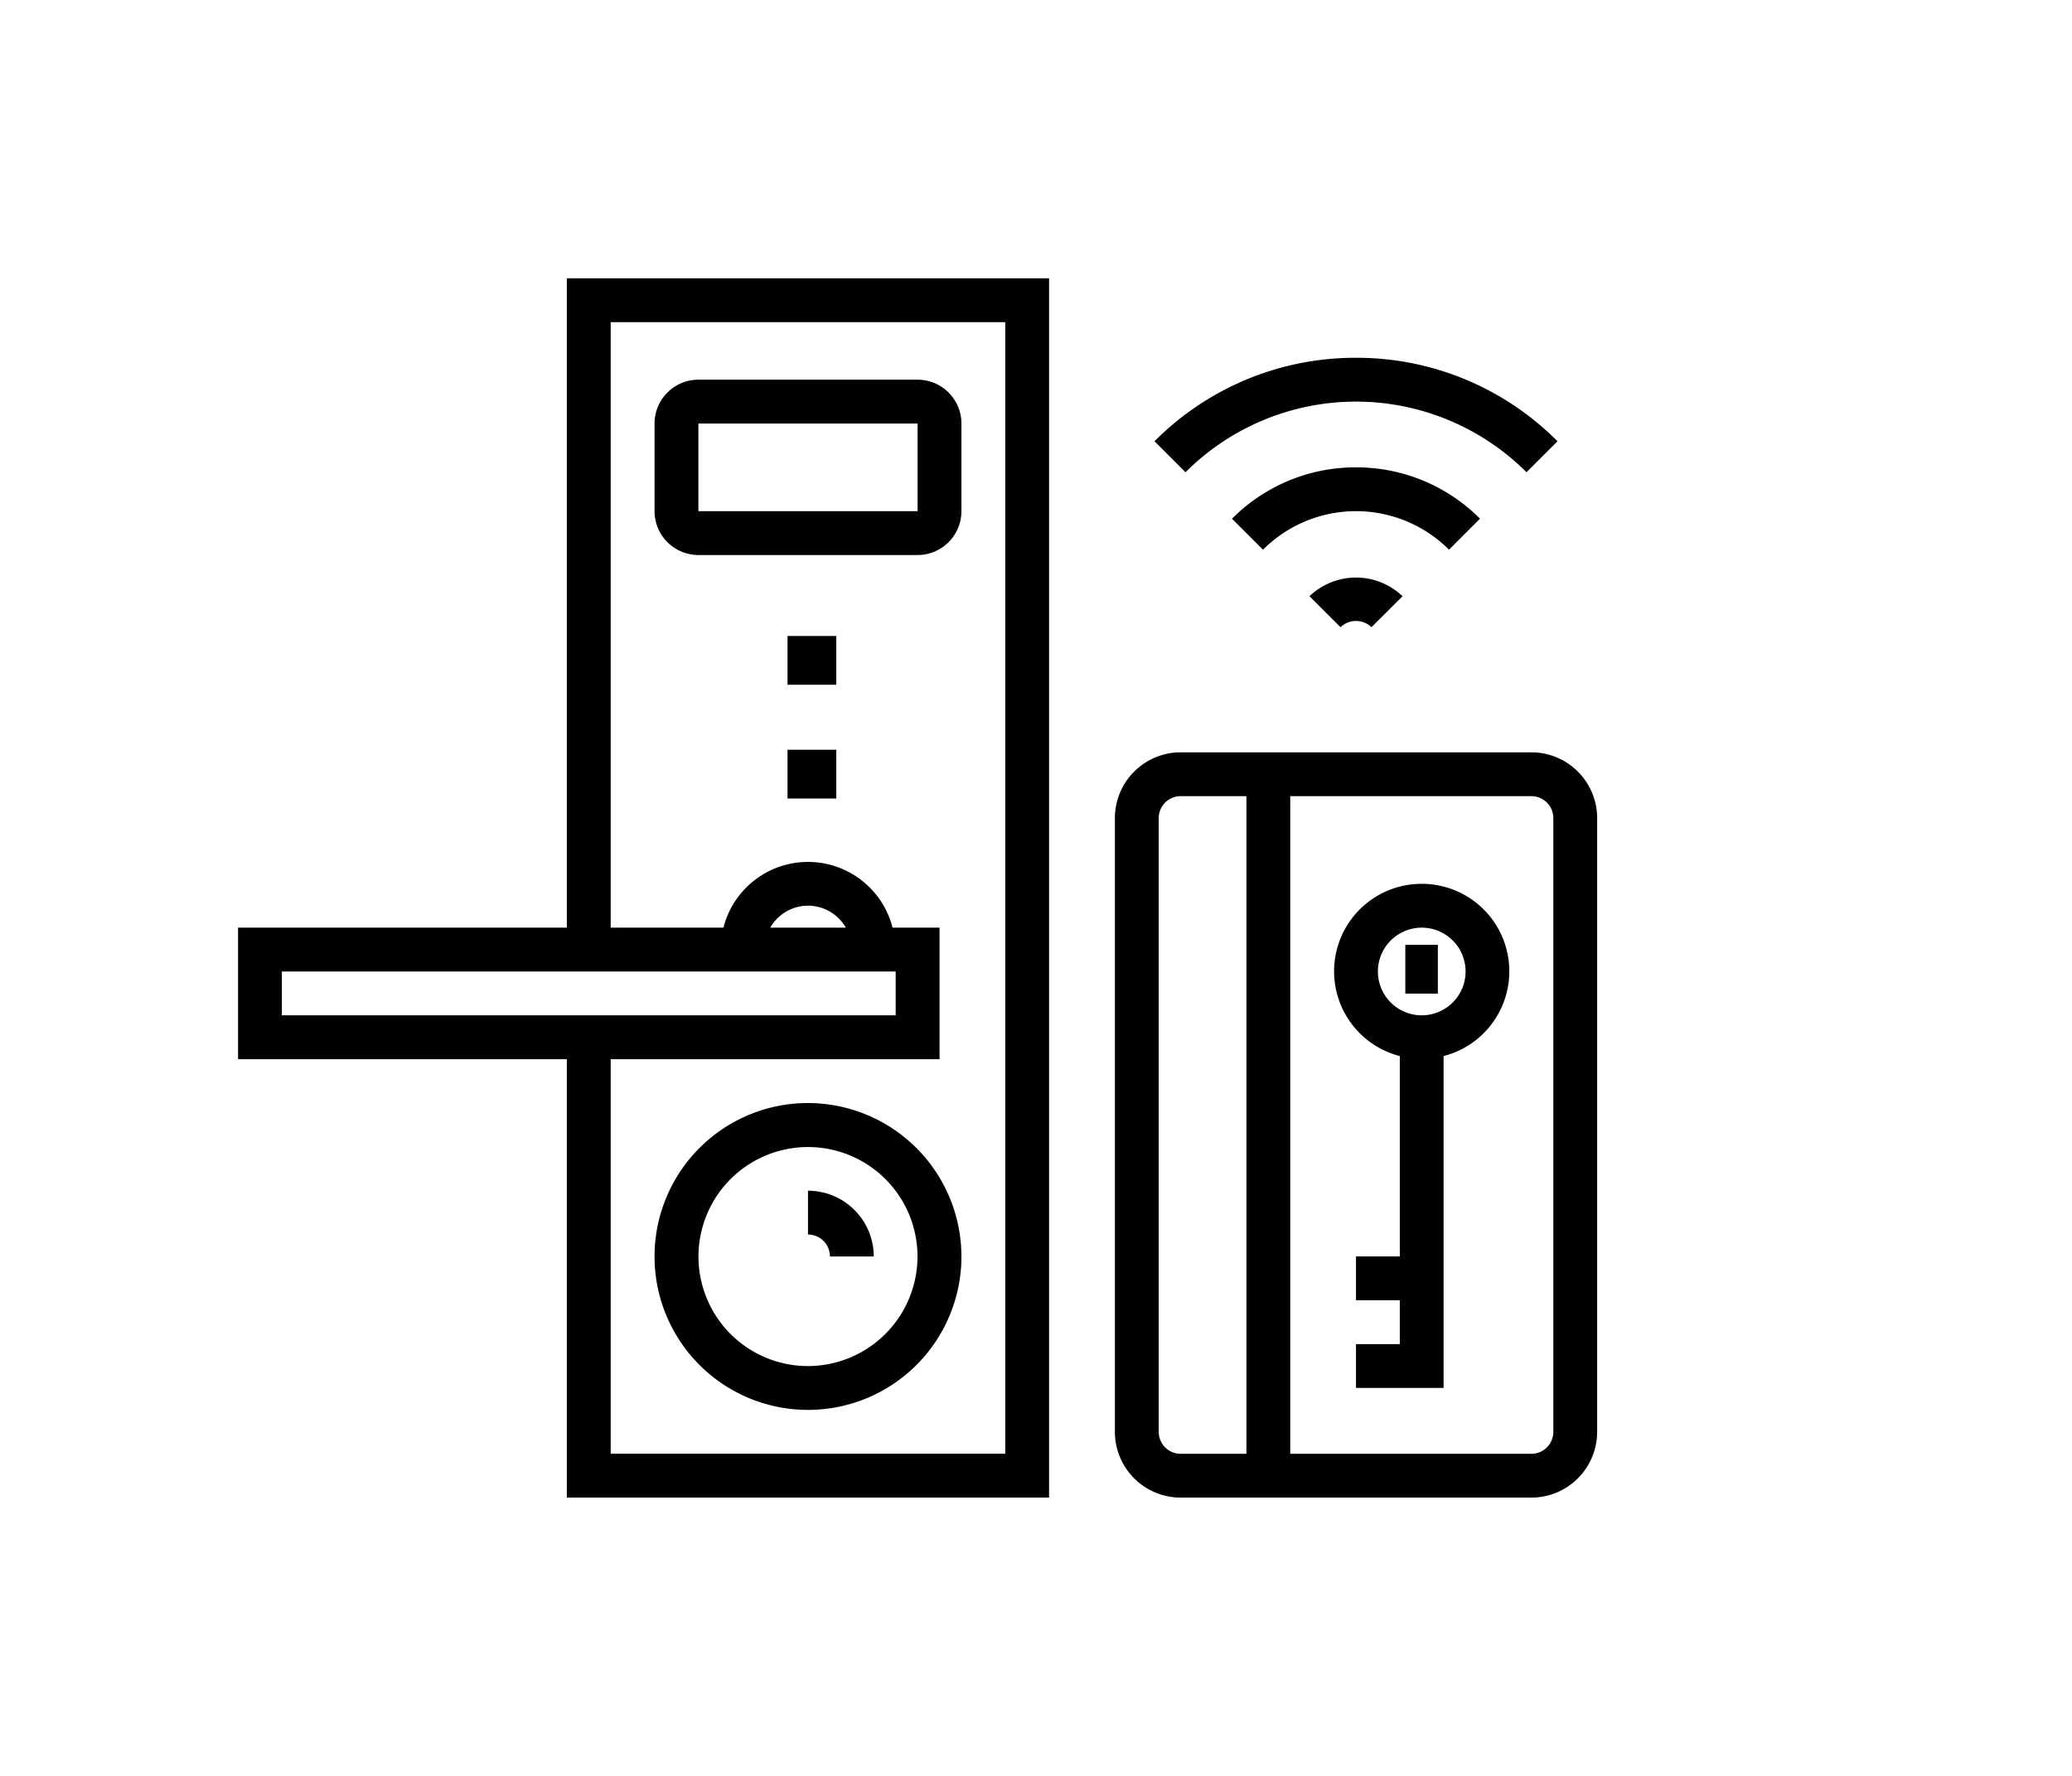 <svg xmlns="http://www.w3.org/2000/svg" xmlns:xlink="http://www.w3.org/1999/xlink" width="70" height="60" viewBox="0 0 70 60">
  <defs>
    <clipPath id="clip-icon_14">
      <rect width="70" height="60"/>
    </clipPath>
  </defs>
  <g id="icon_14" clip-path="url(#clip-icon_14)">
    <g id="_948139" data-name="948139" transform="translate(8.042 -41.597)">
      <g id="グループ_5449" data-name="グループ 5449" transform="translate(0 51)">
        <g id="グループ_5448" data-name="グループ 5448" transform="translate(0 0)">
          <path id="パス_5055" data-name="パス 5055" d="M11.108,51V72.939H0v4.443H11.108V92.194H27.4V51ZM1.481,75.9V74.42H22.217V75.9Zm16.5-2.962a1.468,1.468,0,0,1,2.551,0Zm7.94,17.774H12.59V77.383H23.7V72.939H22.112a2.948,2.948,0,0,0-5.714,0H12.59V52.481H25.92Z" transform="translate(0 -51)" fill="#010101"/>
        </g>
      </g>
      <g id="グループ_5451" data-name="グループ 5451" transform="translate(14.071 54.425)">
        <g id="グループ_5450" data-name="グループ 5450" transform="translate(0 0)">
          <path id="パス_5056" data-name="パス 5056" d="M160.887,32h-7.406A1.483,1.483,0,0,0,152,33.481v2.962a1.483,1.483,0,0,0,1.481,1.481h7.406a1.483,1.483,0,0,0,1.481-1.481V33.481A1.483,1.483,0,0,0,160.887,32Zm-7.406,4.443V33.481h7.406v2.962Z" transform="translate(-152 -32)" fill="#010101"/>
        </g>
      </g>
      <g id="グループ_5453" data-name="グループ 5453" transform="translate(18.563 63.084)">
        <g id="グループ_5452" data-name="グループ 5452" transform="translate(0 0)">
          <rect id="長方形_3158" data-name="長方形 3158" width="1.648" height="1.648" fill="#010101"/>
        </g>
      </g>
      <g id="グループ_5457" data-name="グループ 5457" transform="translate(18.563 66.928)">
        <g id="グループ_5456" data-name="グループ 5456" transform="translate(0 0)">
          <rect id="長方形_3160" data-name="長方形 3160" width="1.648" height="1.648" fill="#010101"/>
        </g>
      </g>
      <g id="グループ_5459" data-name="グループ 5459" transform="translate(14.071 78.864)">
        <g id="グループ_5458" data-name="グループ 5458" transform="translate(0 0)">
          <path id="パス_5057" data-name="パス 5057" d="M157.184,352a5.184,5.184,0,1,0,5.184,5.184A5.191,5.191,0,0,0,157.184,352Zm0,8.887a3.7,3.7,0,1,1,3.7-3.7A3.707,3.707,0,0,1,157.184,360.887Z" transform="translate(-152 -352)" fill="#010101"/>
        </g>
      </g>
      <g id="グループ_5461" data-name="グループ 5461" transform="translate(19.255 81.826)">
        <g id="グループ_5460" data-name="グループ 5460" transform="translate(0 0)">
          <path id="パス_5058" data-name="パス 5058" d="M208,384v1.481a.741.741,0,0,1,.741.741h1.481A2.224,2.224,0,0,0,208,384Z" transform="translate(-208 -384)" fill="#010101"/>
        </g>
      </g>
      <g id="グループ_5463" data-name="グループ 5463" transform="translate(29.623 67.015)">
        <g id="グループ_5462" data-name="グループ 5462" transform="translate(0 0)">
          <path id="パス_5059" data-name="パス 5059" d="M334.071,144H322.222A2.224,2.224,0,0,0,320,146.222v20.736a2.224,2.224,0,0,0,2.222,2.222h11.849a2.224,2.224,0,0,0,2.222-2.222V146.222A2.224,2.224,0,0,0,334.071,144Zm-9.627,23.7h-2.222a.741.741,0,0,1-.741-.741V146.222a.741.741,0,0,1,.741-.741h2.222Zm10.368-.741a.741.741,0,0,1-.741.741h-8.146V145.481h8.146a.741.741,0,0,1,.741.741Z" transform="translate(-320 -144)" fill="#010101"/>
        </g>
      </g>
      <g id="グループ_5465" data-name="グループ 5465" transform="translate(37.028 71.458)">
        <g id="グループ_5464" data-name="グループ 5464">
          <path id="パス_5060" data-name="パス 5060" d="M402.962,192a2.956,2.956,0,0,0-.741,5.819v6.77h-1.481v1.481h1.481v1.481h-1.481v1.481H403.7V197.819a2.956,2.956,0,0,0-.741-5.819Zm0,4.443a1.481,1.481,0,1,1,1.481-1.481A1.483,1.483,0,0,1,402.962,196.443Z" transform="translate(-400 -192)" fill="#010101"/>
        </g>
      </g>
      <g id="グループ_5467" data-name="グループ 5467" transform="translate(39.435 73.519)">
        <g id="グループ_5466" data-name="グループ 5466" transform="translate(0 0)">
          <rect id="長方形_3161" data-name="長方形 3161" width="1.099" height="1.648" fill="#010101"/>
        </g>
      </g>
      <g id="グループ_5469" data-name="グループ 5469" transform="translate(36.197 61.111)">
        <g id="グループ_5468" data-name="グループ 5468" transform="translate(0 0)">
          <path id="パス_5061" data-name="パス 5061" d="M391.024,80.86l1.049,1.046a.757.757,0,0,1,1.046,0l1.049-1.046A2.274,2.274,0,0,0,391.024,80.86Z" transform="translate(-391.024 -80.23)" fill="#010101"/>
        </g>
      </g>
      <g id="グループ_5471" data-name="グループ 5471" transform="translate(33.58 57.387)">
        <g id="グループ_5470" data-name="グループ 5470" transform="translate(0 0)">
          <path id="パス_5062" data-name="パス 5062" d="M366.941,40a5.883,5.883,0,0,0-4.189,1.735l1.047,1.047a4.443,4.443,0,0,1,6.284,0l1.047-1.048A5.888,5.888,0,0,0,366.941,40Z" transform="translate(-362.752 -40)" fill="#010101"/>
        </g>
      </g>
      <g id="グループ_5473" data-name="グループ 5473" transform="translate(30.962 53.685)">
        <g id="グループ_5472" data-name="グループ 5472">
          <path id="パス_5063" data-name="パス 5063" d="M341.271,0a9.563,9.563,0,0,0-6.807,2.82l1.047,1.047a8.146,8.146,0,0,1,11.52,0l1.047-1.047A9.563,9.563,0,0,0,341.271,0Z" transform="translate(-334.464 0)" fill="#010101"/>
        </g>
      </g>
    </g>
  </g>
</svg>
